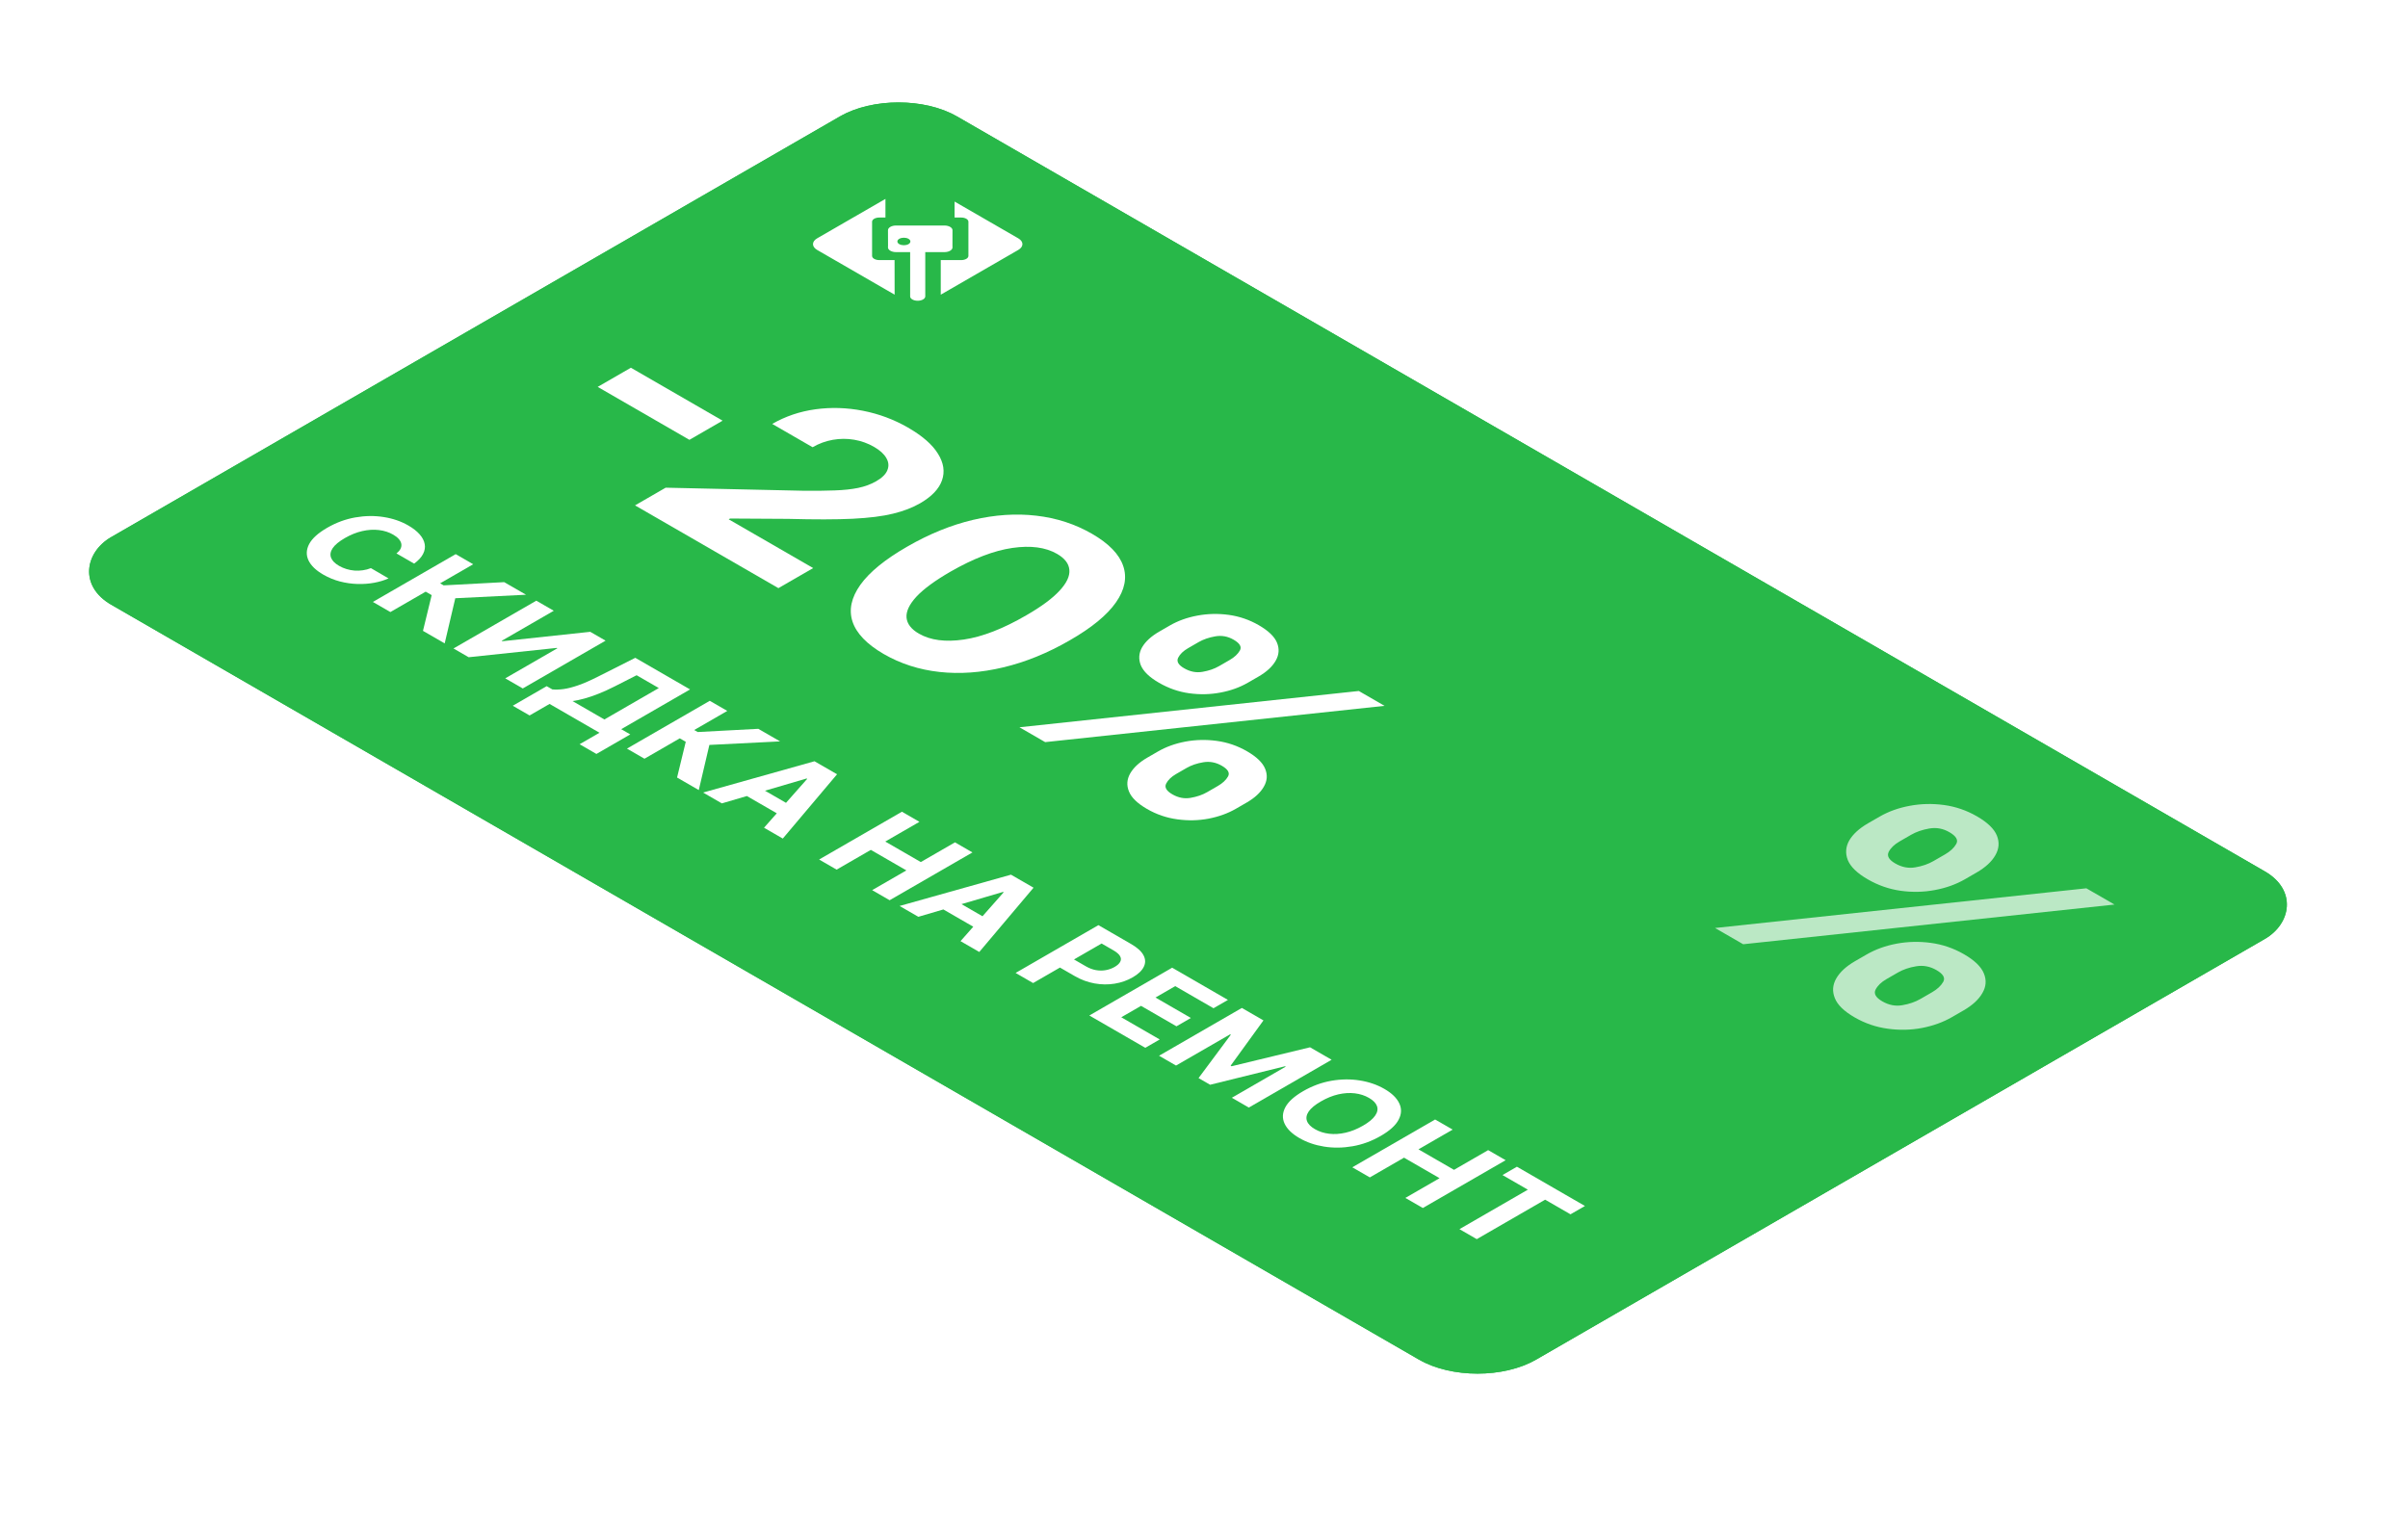 <?xml version="1.0" encoding="UTF-8"?> <svg xmlns="http://www.w3.org/2000/svg" width="641" height="409" viewBox="0 0 641 409" fill="none"> <g clip-path="url(#clip0_17_37)"> <g filter="url(#filter0_di_17_37)"> <rect width="438" height="260" rx="18" transform="matrix(0.866 0.5 -0.866 0.5 232.167 21)" fill="#28B849"></rect> <rect x="-2.98023e-08" y="0.5" width="437" height="259" rx="17.5" transform="matrix(0.866 0.5 -0.866 0.5 232.6 21.25)" stroke="#28B849"></rect> </g> <path d="M110.243 150.064L105.528 147.342C106.052 146.94 106.418 146.526 106.626 146.099C106.841 145.669 106.909 145.236 106.831 144.801C106.752 144.366 106.529 143.939 106.163 143.52C105.804 143.106 105.309 142.717 104.678 142.352C103.537 141.693 102.259 141.283 100.846 141.122C99.439 140.956 97.965 141.049 96.422 141.401C94.886 141.749 93.354 142.364 91.826 143.247C90.254 144.154 89.167 145.051 88.564 145.938C87.969 146.829 87.822 147.676 88.123 148.48C88.424 149.283 89.131 150.006 90.243 150.648C90.868 151.009 91.528 151.295 92.224 151.506C92.927 151.721 93.645 151.858 94.377 151.916C95.116 151.97 95.851 151.943 96.583 151.835C97.323 151.732 98.04 151.541 98.736 151.264L103.429 153.998C102.295 154.512 101.014 154.899 99.587 155.16C98.173 155.421 96.687 155.529 95.13 155.483C93.588 155.438 92.037 155.214 90.48 154.812C88.938 154.41 87.459 153.801 86.046 152.985C84.079 151.85 82.766 150.578 82.106 149.169C81.453 147.765 81.521 146.317 82.311 144.825C83.107 143.338 84.704 141.903 87.1 140.519C89.504 139.131 92.002 138.211 94.592 137.76C97.183 137.308 99.694 137.275 102.127 137.66C104.567 138.041 106.755 138.791 108.693 139.91C109.97 140.647 110.975 141.434 111.707 142.271C112.446 143.112 112.894 143.976 113.052 144.863C113.217 145.745 113.07 146.626 112.611 147.504C112.159 148.386 111.369 149.24 110.243 150.064Z" fill="white"></path> <path d="M112.595 167.965L114.909 158.451L113.316 157.531L103.919 162.956L99.258 160.265L121.302 147.538L125.963 150.229L117.158 155.312L118.095 155.853L134.219 154.995L140.021 158.345L121.195 159.283L118.375 171.302L112.595 167.965Z" fill="white"></path> <path d="M142.763 159.928L147.413 162.613L133.549 170.617L133.732 170.723L157.122 168.218L161.201 170.574L139.157 183.301L134.496 180.61L148.371 172.6L148.209 172.506L124.755 174.986L120.719 172.655L142.763 159.928Z" fill="white"></path> <path d="M136.496 187.904L145.526 182.69L147.023 183.554C147.898 183.637 148.881 183.608 149.972 183.467C151.07 183.322 152.361 182.995 153.847 182.485C155.339 181.972 157.112 181.197 159.164 180.161L169.11 175.14L183.695 183.56L165.364 194.144L167.775 195.536L158.766 200.737L154.288 198.152L159.584 195.094L146.291 187.42L140.973 190.489L136.496 187.904ZM152.404 186.661L160.886 191.558L175.374 183.194L169.465 179.782L163.642 182.746C162.092 183.533 160.646 184.19 159.304 184.716C157.969 185.247 156.728 185.669 155.58 185.984C154.446 186.299 153.388 186.525 152.404 186.661Z" fill="white"></path> <path d="M180.232 207.015L182.546 197.501L180.953 196.581L171.556 202.007L166.895 199.316L188.94 186.588L193.6 189.279L184.795 194.363L185.732 194.903L201.856 194.046L207.658 197.395L188.832 198.334L186.012 210.353L180.232 207.015Z" fill="white"></path> <path d="M192.155 213.899L187.161 211.016L216.815 202.682L222.821 206.15L208.376 223.265L203.382 220.381L214.867 207.374L214.695 207.275L192.155 213.899ZM200.508 208.717L212.305 215.528L208.667 217.628L196.87 210.817L200.508 208.717Z" fill="white"></path> <path d="M218.045 228.847L240.089 216.12L244.75 218.81L235.654 224.062L245.116 229.524L254.211 224.273L258.861 226.958L236.817 239.685L232.167 237L241.273 231.743L231.812 226.28L222.706 231.538L218.045 228.847Z" fill="white"></path> <path d="M244.459 244.097L239.465 241.214L269.119 232.88L275.125 236.348L260.68 253.462L255.686 250.579L267.171 237.572L266.999 237.473L244.459 244.097ZM252.812 238.914L264.609 245.725L260.971 247.826L249.174 241.015L252.812 238.914Z" fill="white"></path> <path d="M270.349 259.045L292.393 246.317L301.09 251.339C302.762 252.304 303.867 253.311 304.406 254.359C304.951 255.403 304.969 256.428 304.459 257.435C303.964 258.442 302.985 259.368 301.521 260.213C300.057 261.058 298.45 261.622 296.699 261.903C294.948 262.185 293.161 262.16 291.338 261.829C289.523 261.501 287.768 260.849 286.075 259.871L280.532 256.671L284.267 254.514L289.056 257.28C289.953 257.798 290.847 258.135 291.737 258.293C292.641 258.45 293.513 258.452 294.352 258.299C295.206 258.146 295.996 257.86 296.72 257.441C297.452 257.019 297.944 256.565 298.195 256.08C298.46 255.596 298.45 255.096 298.163 254.583C297.883 254.065 297.291 253.545 296.387 253.023L293.244 251.208L275.01 261.736L270.349 259.045Z" fill="white"></path> <path d="M289.974 270.375L312.018 257.648L326.872 266.224L323.03 268.442L312.836 262.557L307.584 265.59L317.013 271.034L313.17 273.253L303.741 267.809L298.477 270.847L308.714 276.757L304.871 278.976L289.974 270.375Z" fill="white"></path> <path d="M330.578 268.363L336.326 271.682L327.586 283.738L327.844 283.887L348.726 278.841L354.474 282.159L332.429 294.887L327.908 292.277L342.257 283.993L342.074 283.887L322.128 288.815L319.05 287.038L327.639 275.491L327.456 275.386L313.054 283.701L308.534 281.091L330.578 268.363Z" fill="white"></path> <path d="M367.549 302.436C365.145 303.824 362.644 304.741 360.046 305.189C357.456 305.64 354.934 305.671 352.479 305.282C350.04 304.893 347.848 304.136 345.903 303.014C343.944 301.883 342.631 300.611 341.963 299.198C341.296 297.785 341.353 296.331 342.136 294.835C342.918 293.34 344.507 291.9 346.904 290.516C349.308 289.128 351.805 288.209 354.395 287.757C356.986 287.306 359.501 287.274 361.941 287.664C364.388 288.049 366.591 288.807 368.55 289.938C370.495 291.061 371.801 292.329 372.468 293.742C373.15 295.154 373.099 296.609 372.317 298.104C371.542 299.604 369.953 301.048 367.549 302.436ZM362.824 299.708C364.381 298.809 365.461 297.916 366.063 297.029C366.673 296.147 366.835 295.304 366.548 294.5C366.261 293.696 365.554 292.969 364.427 292.319C363.301 291.668 362.041 291.26 360.649 291.094C359.257 290.929 357.793 291.02 356.258 291.368C354.729 291.72 353.186 292.345 351.629 293.245C350.072 294.144 348.988 295.034 348.378 295.917C347.776 296.803 347.618 297.649 347.905 298.452C348.192 299.256 348.899 299.983 350.025 300.634C351.152 301.284 352.411 301.692 353.803 301.858C355.196 302.024 356.656 301.93 358.184 301.578C359.72 301.23 361.266 300.607 362.824 299.708Z" fill="white"></path> <path d="M359.979 310.793L382.023 298.065L386.684 300.756L377.589 306.008L387.05 311.47L396.146 306.219L400.796 308.903L378.751 321.631L374.101 318.946L383.207 313.689L373.746 308.226L364.64 313.484L359.979 310.793Z" fill="white"></path> <path d="M399.956 312.856L403.799 310.637L421.903 321.09L418.061 323.309L411.312 319.412L393.11 329.921L388.503 327.261L406.705 316.752L399.956 312.856Z" fill="white"></path> <path d="M493.802 255.911L496.891 254.128C499.237 252.774 501.887 251.816 504.842 251.254C507.836 250.693 510.877 250.621 513.966 251.04C517.093 251.458 520.039 252.465 522.804 254.062C525.607 255.68 527.371 257.381 528.095 259.164C528.839 260.958 528.705 262.709 527.695 264.415C526.722 266.121 525.054 267.657 522.689 269.022L519.601 270.806C517.255 272.16 514.595 273.123 511.621 273.695C508.665 274.257 505.634 274.323 502.526 273.894C499.399 273.475 496.453 272.468 493.688 270.872C490.885 269.253 489.131 267.547 488.425 265.753C487.701 263.969 487.825 262.224 488.797 260.518C489.789 258.801 491.457 257.265 493.802 255.911ZM505.214 258.933L502.125 260.716C500.772 261.498 499.818 262.423 499.265 263.49C498.731 264.569 499.332 265.61 501.067 266.611C502.802 267.613 504.576 267.954 506.387 267.635C508.217 267.327 509.829 266.771 511.22 265.967L514.309 264.184C515.701 263.38 516.693 262.456 517.284 261.41C517.875 260.364 517.274 259.324 515.482 258.289C513.766 257.298 511.974 256.957 510.105 257.265C508.236 257.573 506.606 258.129 505.214 258.933ZM497.263 219.203L500.352 217.42C502.716 216.055 505.386 215.097 508.36 214.547C511.354 213.985 514.395 213.914 517.484 214.332C520.592 214.761 523.509 215.763 526.236 217.337C529.058 218.966 530.831 220.673 531.556 222.456C532.28 224.24 532.147 225.99 531.155 227.707C530.183 229.414 528.515 230.949 526.15 232.314L523.061 234.098C520.697 235.463 518.028 236.42 515.053 236.971C512.098 237.532 509.066 237.598 505.958 237.169C502.888 236.74 499.961 235.721 497.177 234.114C494.394 232.507 492.63 230.806 491.886 229.012C491.181 227.217 491.305 225.473 492.258 223.777C493.25 222.082 494.918 220.557 497.263 219.203ZM508.732 222.258L505.643 224.041C504.251 224.845 503.288 225.775 502.755 226.832C502.24 227.9 502.821 228.918 504.499 229.887C506.253 230.9 508.036 231.246 509.848 230.927C511.678 230.619 513.289 230.063 514.681 229.259L517.77 227.476C519.162 226.672 520.154 225.748 520.745 224.702C521.336 223.656 520.726 222.61 518.914 221.564C517.217 220.585 515.434 220.26 513.566 220.59C511.697 220.92 510.086 221.476 508.732 222.258ZM456.535 247.077L555.38 236.509L562.874 240.835L464.029 251.403L456.535 247.077Z" fill="white" fill-opacity="0.68"></path> <path d="M192.354 112.004L183.519 117.105L159.103 103.009L167.939 97.908L192.354 112.004Z" fill="white"></path> <path d="M169.043 134.556L177.199 129.847L213.901 130.662C217.09 130.692 219.861 130.662 222.213 130.571C224.584 130.491 226.657 130.27 228.435 129.907C230.23 129.535 231.833 128.941 233.245 128.126C234.813 127.221 235.807 126.235 236.225 125.168C236.66 124.092 236.565 123.02 235.937 121.954C235.327 120.877 234.238 119.886 232.67 118.981C231.032 118.035 229.271 117.401 227.389 117.079C225.507 116.757 223.616 116.762 221.717 117.094C219.817 117.426 218.013 118.085 216.306 119.071L205.562 112.868C209.065 110.846 212.899 109.548 217.064 108.974C221.229 108.401 225.446 108.532 229.716 109.367C233.985 110.202 237.985 111.696 241.714 113.849C245.548 116.063 248.206 118.382 249.687 120.807C251.203 123.232 251.561 125.591 250.759 127.885C249.957 130.179 248.014 132.216 244.93 133.997C242.908 135.165 240.512 136.085 237.741 136.759C234.987 137.443 231.398 137.896 226.971 138.118C222.562 138.329 216.846 138.339 209.823 138.148L194.347 138.057L193.981 138.269L216.462 151.248L207.209 156.591L169.043 134.556Z" fill="white"></path> <path d="M235.225 174.124C230.746 171.518 227.984 168.646 226.938 165.506C225.91 162.377 226.607 159.107 229.03 155.696C231.469 152.296 235.626 148.91 241.499 145.539C247.337 142.169 253.175 139.794 259.013 138.416C264.868 137.047 270.48 136.675 275.848 137.299C281.25 137.923 286.191 139.527 290.669 142.113C295.148 144.699 297.919 147.547 298.982 150.656C300.063 153.775 299.418 157.024 297.048 160.405C294.695 163.776 290.591 167.141 284.735 170.502C278.862 173.893 272.972 176.287 267.064 177.686C261.174 179.095 255.519 179.502 250.099 178.908C244.679 178.315 239.721 176.72 235.225 174.124ZM244.609 168.706C247.677 170.477 251.667 171 256.582 170.276C261.496 169.551 267.029 167.403 273.181 163.831C277.242 161.487 280.204 159.293 282.069 157.251C283.951 155.218 284.814 153.372 284.657 151.712C284.518 150.062 283.428 148.648 281.389 147.471C278.34 145.71 274.375 145.182 269.495 145.886C264.616 146.591 259.126 148.694 253.027 152.195C248.914 154.569 245.89 156.788 243.956 158.851C242.056 160.913 241.176 162.78 241.316 164.45C241.473 166.11 242.57 167.529 244.609 168.706Z" fill="white"></path> <path d="M305.432 201.709L308.255 200.079C310.399 198.842 312.821 197.966 315.523 197.453C318.259 196.94 321.038 196.875 323.861 197.257C326.72 197.639 329.412 198.56 331.939 200.019C334.501 201.498 336.113 203.052 336.775 204.682C337.455 206.322 337.333 207.922 336.409 209.482C335.52 211.041 333.995 212.445 331.834 213.692L329.011 215.322C326.868 216.56 324.437 217.44 321.718 217.964C319.017 218.477 316.246 218.537 313.405 218.145C310.547 217.762 307.855 216.842 305.328 215.383C302.766 213.904 301.163 212.344 300.518 210.704C299.856 209.074 299.969 207.479 300.858 205.92C301.764 204.35 303.289 202.947 305.432 201.709ZM315.862 204.471L313.039 206.101C311.802 206.815 310.931 207.661 310.425 208.636C309.937 209.623 310.486 210.573 312.072 211.489C313.658 212.405 315.279 212.716 316.934 212.425C318.607 212.143 320.08 211.635 321.352 210.9L324.175 209.27C325.447 208.536 326.354 207.691 326.894 206.735C327.434 205.779 326.885 204.828 325.247 203.882C323.678 202.977 322.04 202.665 320.332 202.947C318.625 203.228 317.135 203.737 315.862 204.471ZM308.595 168.159L311.418 166.529C313.579 165.281 316.019 164.406 318.738 163.903C321.474 163.39 324.254 163.324 327.077 163.707C329.917 164.099 332.584 165.015 335.076 166.453C337.655 167.943 339.276 169.502 339.938 171.132C340.6 172.762 340.478 174.362 339.572 175.931C338.683 177.491 337.158 178.895 334.997 180.142L332.174 181.772C330.013 183.02 327.573 183.895 324.855 184.398C322.154 184.911 319.383 184.972 316.542 184.579C313.736 184.187 311.061 183.256 308.517 181.787C305.973 180.318 304.361 178.764 303.681 177.124C303.036 175.484 303.149 173.889 304.021 172.339C304.927 170.79 306.452 169.396 308.595 168.159ZM319.078 170.951L316.255 172.581C314.982 173.315 314.102 174.166 313.614 175.132C313.144 176.107 313.675 177.038 315.209 177.924C316.812 178.849 318.442 179.166 320.097 178.874C321.77 178.593 323.243 178.085 324.515 177.35L327.338 175.72C328.61 174.986 329.517 174.14 330.057 173.185C330.597 172.229 330.039 171.273 328.384 170.317C326.833 169.422 325.203 169.125 323.495 169.427C321.788 169.728 320.315 170.237 319.078 170.951ZM271.371 193.635L361.713 183.976L368.562 187.93L278.22 197.589L271.371 193.635Z" fill="white"></path> <path d="M254.106 53.667L254.106 57.917L255.848 57.918C256.928 57.918 257.787 58.414 257.787 59.037L257.787 68.132C257.787 68.755 256.928 69.251 255.848 69.251L250.425 69.25L250.425 78.458L271.059 66.545C272.532 65.695 272.534 64.306 271.062 63.456L254.106 53.667ZM252.915 60.403C252.535 60.183 251.994 60.043 251.405 60.043L238.523 60.043C237.345 60.043 236.389 60.596 236.376 61.283L236.391 65.356L236.376 65.887C236.376 66.227 236.623 66.539 237.016 66.765C237.396 66.985 237.934 67.126 238.523 67.126L242.278 67.125L242.278 78.912C242.266 79.231 242.5 79.521 242.868 79.734C243.223 79.939 243.727 80.074 244.291 80.074C245.395 80.074 246.292 79.557 246.304 78.912L246.301 67.126L251.405 67.126C252.583 67.126 253.54 66.574 253.552 65.887L253.54 65.354L253.552 61.283C253.552 60.943 253.308 60.629 252.915 60.403ZM235.703 52.958L217.52 63.456C216.048 64.306 216.048 65.694 217.52 66.544L238.145 78.451L238.145 77.035L238.13 69.251L234.083 69.25C233.003 69.25 232.145 68.754 232.145 68.131L232.145 59.036C232.145 58.413 233.003 57.917 234.083 57.917L235.703 57.917L235.703 52.958ZM241.837 63.583C242.512 63.973 242.512 64.61 241.837 65C241.162 65.39 240.058 65.39 239.384 65C238.709 64.61 238.709 63.973 239.384 63.583C240.058 63.194 241.162 63.194 241.837 63.583Z" fill="white"></path> </g> <defs> <filter id="filter0_di_17_37" x="10.132" y="20.272" width="606.223" height="358.456" filterUnits="userSpaceOnUse" color-interpolation-filters="sRGB"> <feFlood flood-opacity="0" result="BackgroundImageFix"></feFlood> <feColorMatrix in="SourceAlpha" type="matrix" values="0 0 0 0 0 0 0 0 0 0 0 0 0 0 0 0 0 0 127 0" result="hardAlpha"></feColorMatrix> <feOffset dx="4" dy="4"></feOffset> <feGaussianBlur stdDeviation="5"></feGaussianBlur> <feComposite in2="hardAlpha" operator="out"></feComposite> <feColorMatrix type="matrix" values="0 0 0 0 0 0 0 0 0 0 0 0 0 0 0 0 0 0 0.14 0"></feColorMatrix> <feBlend mode="normal" in2="BackgroundImageFix" result="effect1_dropShadow_17_37"></feBlend> <feBlend mode="normal" in="SourceGraphic" in2="effect1_dropShadow_17_37" result="shape"></feBlend> <feColorMatrix in="SourceAlpha" type="matrix" values="0 0 0 0 0 0 0 0 0 0 0 0 0 0 0 0 0 0 127 0" result="hardAlpha"></feColorMatrix> <feOffset dx="3" dy="-3"></feOffset> <feGaussianBlur stdDeviation="1.5"></feGaussianBlur> <feComposite in2="hardAlpha" operator="arithmetic" k2="-1" k3="1"></feComposite> <feColorMatrix type="matrix" values="0 0 0 0 1 0 0 0 0 1 0 0 0 0 1 0 0 0 0.43 0"></feColorMatrix> <feBlend mode="normal" in2="shape" result="effect2_innerShadow_17_37"></feBlend> </filter> <clipPath id="clip0_17_37"> <rect width="641" height="409" fill="white"></rect> </clipPath> </defs> </svg> 